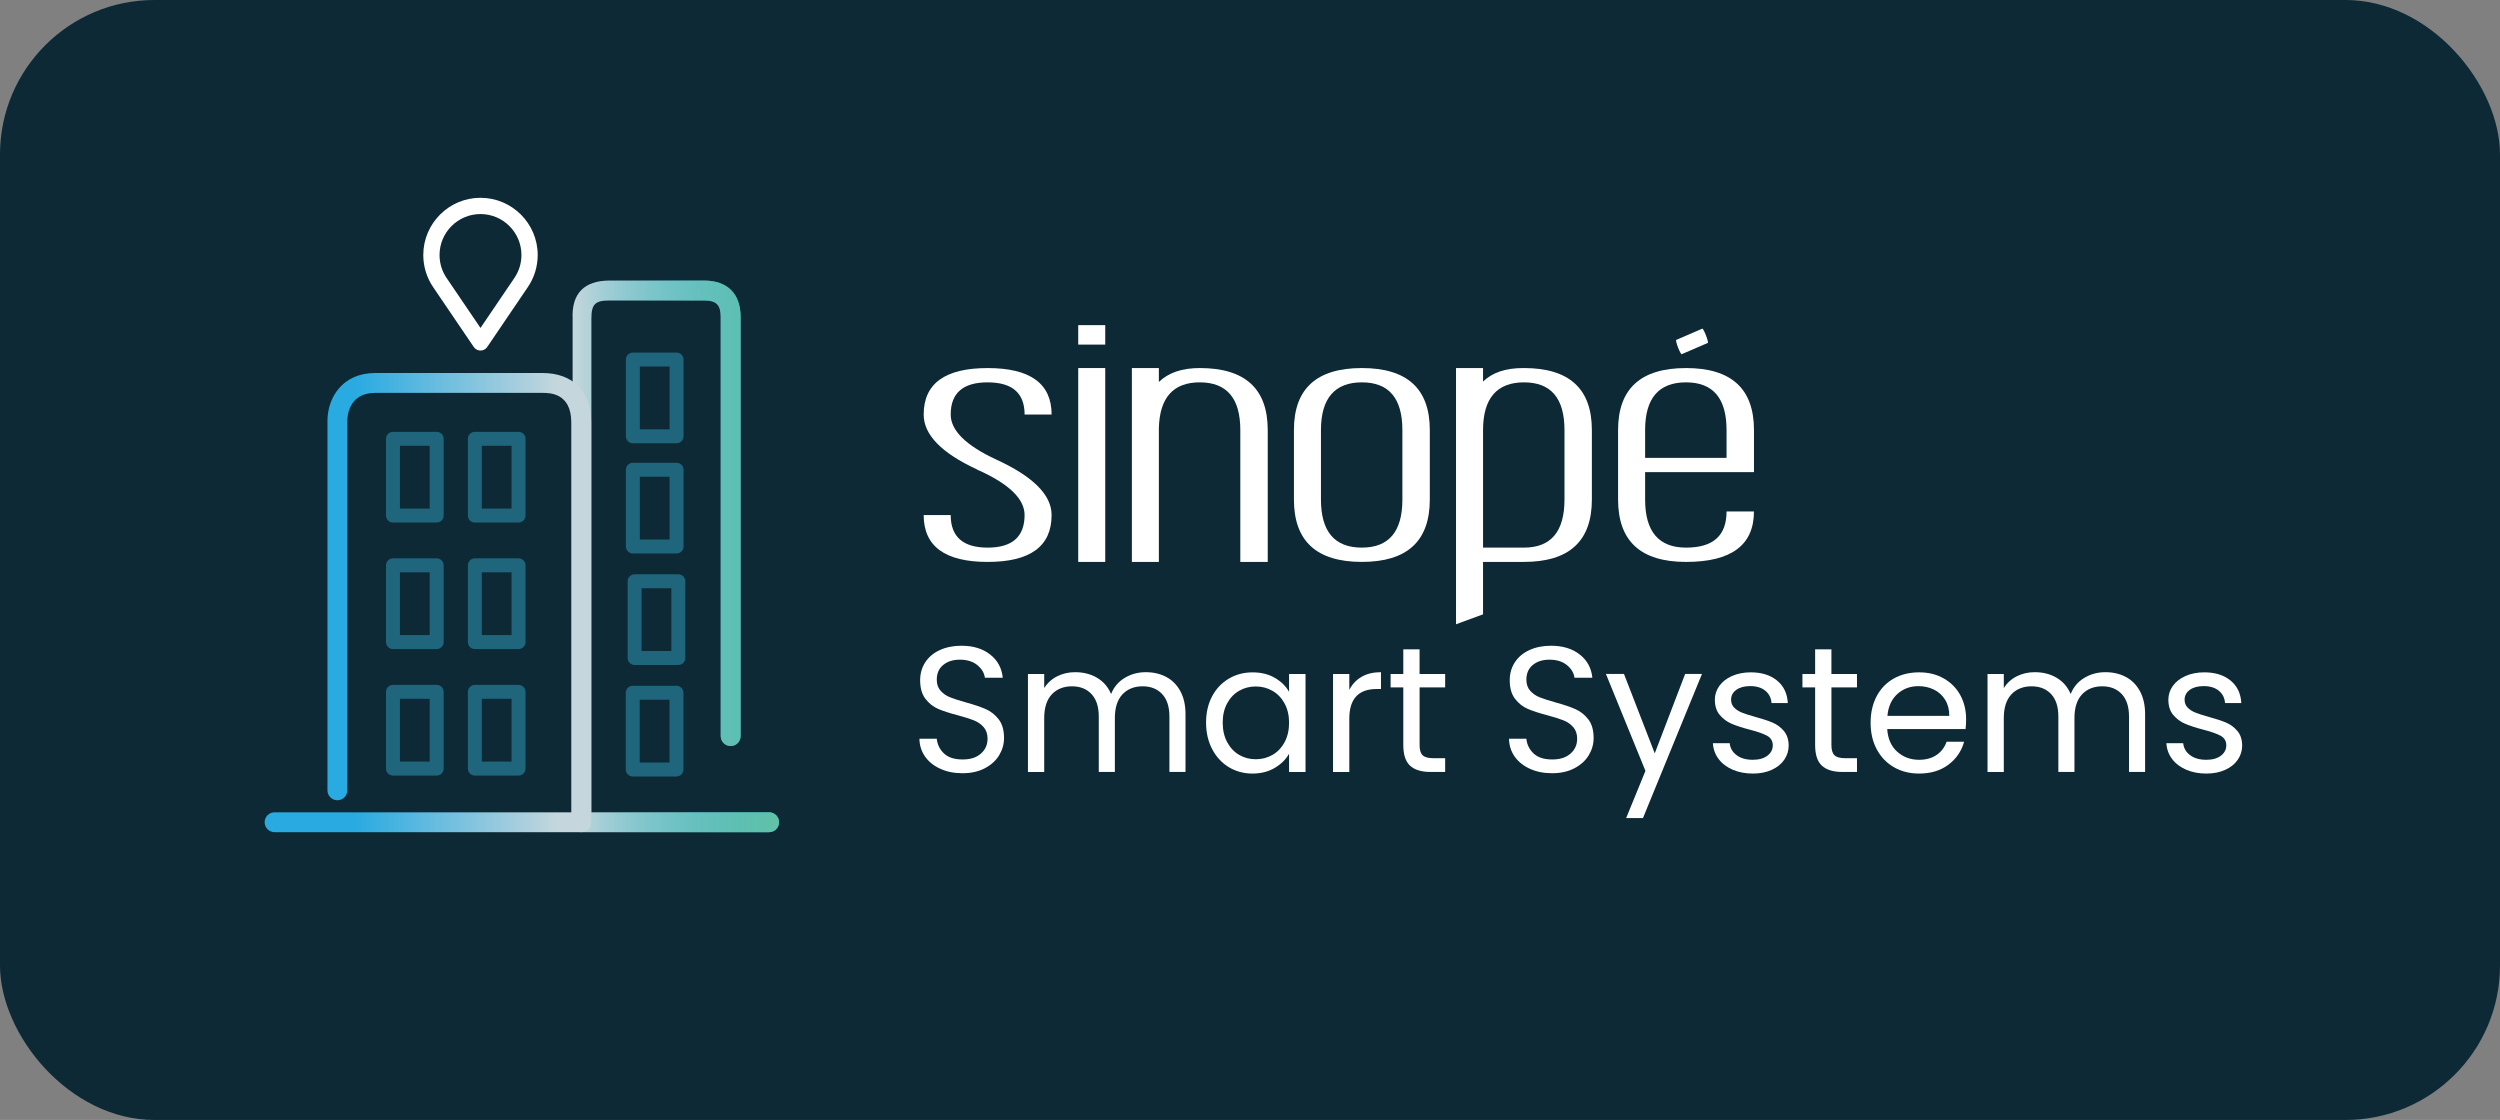 <svg id="Layer_1" data-sanitized-data-name="Layer 1" data-name="Layer 1" xmlns="http://www.w3.org/2000/svg" xmlns:xlink="http://www.w3.org/1999/xlink" viewBox="0 0 1384 620">
  <rect x="0" y="0" width="1384" height="620" fill="#808080" stroke="none"/>
  <defs>
    <linearGradient id="linear-gradient" x1="316.9" y1="308.01" x2="431.27" y2="308.01" gradientUnits="userSpaceOnUse">
      <stop offset="0" stop-color="#c5d7dd"></stop>
      <stop offset="1" stop-color="#29aae1"></stop>
    </linearGradient>
    <linearGradient id="linear-gradient-2" x1="316.38" y1="308.01" x2="431.27" y2="308.01" gradientUnits="userSpaceOnUse">
      <stop offset="0" stop-color="#6bc4aa" stop-opacity="0"></stop>
      <stop offset="1" stop-color="#62c2a7"></stop>
    </linearGradient>
    <linearGradient id="linear-gradient-3" x1="309.28" y1="333.6" x2="196.65" y2="333.6" xlink:href="#linear-gradient"></linearGradient>
  </defs>
  <rect width="1384" height="620" rx="85.52" ry="85.52" style="fill: #0c2935; stroke-width: 0px;"></rect>
  <path d="M425.77,460.69h-103.88c-3.04,0-5.5-2.46-4.88-5.5V176.39c-.62-13.97,6.46-21.06,20.43-21.06h52.44c12.78,0,20.11,7.3,20.11,20.02v232.15c0,3.04-2.46,5.5-5.5,5.5s-5.5-2.46-5.5-5.5v-232.15c0-6.57-2.47-9.02-9.11-9.02h-52.44c-7.99,0-10.05,2.07-10.05,10.06v273.3h98.38c3.04,0,5.5,2.46,5.5,5.5s-2.46,5.5-5.5,5.5Z" style="fill: url(#linear-gradient); stroke-width: 0px;"></path>
  <path d="M287.07,429.36h-24.2c-2.13,0-3.86-1.73-3.86-3.86v-42.49c0-2.13,1.73-3.86,3.86-3.86h24.2c2.13,0,3.86,1.73,3.86,3.86v42.49c0,2.13-1.73,3.86-3.86,3.86ZM266.72,421.63h16.48v-34.76h-16.48v34.76Z" style="fill: #1f667c; stroke-width: 0px;"></path>
  <path d="M241.75,429.36h-24.2c-2.13,0-3.86-1.73-3.86-3.86v-42.49c0-2.13,1.73-3.86,3.86-3.86h24.2c2.13,0,3.86,1.73,3.86,3.86v42.49c0,2.13-1.73,3.86-3.86,3.86ZM221.4,421.63h16.48v-34.76h-16.48v34.76Z" style="fill: #1f667c; stroke-width: 0px;"></path>
  <path d="M287.07,359.32h-24.2c-2.13,0-3.86-1.73-3.86-3.86v-42.49c0-2.13,1.73-3.86,3.86-3.86h24.2c2.13,0,3.86,1.73,3.86,3.86v42.49c0,2.13-1.73,3.86-3.86,3.86ZM266.72,351.59h16.48v-34.76h-16.48v34.76Z" style="fill: #1f667c; stroke-width: 0px;"></path>
  <path d="M241.75,359.32h-24.2c-2.13,0-3.86-1.73-3.86-3.86v-42.49c0-2.13,1.73-3.86,3.86-3.86h24.2c2.13,0,3.86,1.73,3.86,3.86v42.49c0,2.13-1.73,3.86-3.86,3.86ZM221.4,351.59h16.48v-34.76h-16.48v34.76Z" style="fill: #1f667c; stroke-width: 0px;"></path>
  <path d="M287.07,289.28h-24.2c-2.13,0-3.86-1.73-3.86-3.86v-42.49c0-2.13,1.73-3.86,3.86-3.86h24.2c2.13,0,3.86,1.73,3.86,3.86v42.49c0,2.13-1.73,3.86-3.86,3.86ZM266.72,281.56h16.48v-34.76h-16.48v34.76Z" style="fill: #1f667c; stroke-width: 0px;"></path>
  <path d="M241.75,289.28h-24.2c-2.13,0-3.86-1.73-3.86-3.86v-42.49c0-2.13,1.73-3.86,3.86-3.86h24.2c2.13,0,3.86,1.73,3.86,3.86v42.49c0,2.13-1.73,3.86-3.86,3.86ZM221.4,281.56h16.48v-34.76h-16.48v34.76Z" style="fill: #1f667c; stroke-width: 0px;"></path>
  <path d="M374.55,306.4h-24.2c-2.13,0-3.86-1.73-3.86-3.86v-42.49c0-2.13,1.73-3.86,3.86-3.86h24.2c2.13,0,3.86,1.73,3.86,3.86v42.49c0,2.13-1.73,3.86-3.86,3.86ZM354.21,298.67h16.48v-34.76h-16.48v34.76Z" style="fill: #1f667c; stroke-width: 0px;"></path>
  <path d="M374.55,245.4h-24.2c-2.13,0-3.86-1.73-3.86-3.86v-42.49c0-2.13,1.73-3.86,3.86-3.86h24.2c2.13,0,3.86,1.73,3.86,3.86v42.49c0,2.13-1.73,3.86-3.86,3.86ZM354.21,237.67h16.48v-34.76h-16.48v34.76Z" style="fill: #1f667c; stroke-width: 0px;"></path>
  <path d="M375.52,368.13h-24.2c-2.13,0-3.86-1.73-3.86-3.86v-42.49c0-2.13,1.73-3.86,3.86-3.86h24.2c2.13,0,3.86,1.73,3.86,3.86v42.49c0,2.13-1.73,3.86-3.86,3.86ZM355.18,360.41h16.48v-34.76h-16.48v34.76Z" style="fill: #1f667c; stroke-width: 0px;"></path>
  <path d="M374.49,429.87h-24.2c-2.13,0-3.86-1.73-3.86-3.86v-42.49c0-2.13,1.73-3.86,3.86-3.86h24.2c2.13,0,3.86,1.73,3.86,3.86v42.49c0,2.13-1.73,3.86-3.86,3.86ZM354.15,422.15h16.48v-34.76h-16.48v34.76Z" style="fill: #1f667c; stroke-width: 0px;"></path>
  <path d="M425.77,460.69h-103.88c-3.04,0-5.5-2.46-5.5-5.5V176.39c0-13.97,7.08-21.06,21.05-21.06h52.44c12.78,0,20.11,7.3,20.11,20.02v232.15c0,3.04-2.46,5.5-5.5,5.5s-5.5-2.46-5.5-5.5v-232.15c0-6.57-2.47-9.02-9.11-9.02h-52.44c-7.99,0-10.05,2.07-10.05,10.06v273.3h98.38c3.04,0,5.5,2.46,5.5,5.5s-2.46,5.5-5.5,5.5Z" style="fill: url(#linear-gradient-2); stroke-width: 0px;"></path>
  <path d="M321.76,460.69h-169.76c-3.04,0-5.5-2.46-5.5-5.5s2.46-5.5,5.5-5.5h164.26v-215.84c0-16.35-11.98-16.35-15.92-16.35h-92.69c-14.63,0-15.37,12.91-15.37,15.49v204.54c0,3.04-2.46,5.5-5.5,5.5s-5.5-2.46-5.5-5.5v-204.54c0-12.76,8.25-26.49,26.37-26.49h92.69c16.85,0,26.92,10.23,26.92,27.35v221.34c0,3.04-2.46,5.5-5.5,5.5Z" style="fill: url(#linear-gradient-3); stroke-width: 0px;"></path>
  <path d="M266,194.07c-1.49,0-2.89-.74-3.72-1.97l-22.39-33c-3.63-5.27-5.56-11.48-5.56-17.93,0-17.46,14.21-31.67,31.67-31.67s31.67,14.21,31.67,31.67c0,6.42-1.92,12.61-5.54,17.89l-22.4,33.03c-.84,1.23-2.23,1.97-3.72,1.97ZM266,118.5c-12.5,0-22.67,10.17-22.67,22.67,0,4.62,1.38,9.06,3.99,12.85l18.68,27.53,18.69-27.56c2.61-3.8,3.98-8.23,3.98-12.82,0-12.5-10.17-22.67-22.67-22.67Z" style="fill: #fff; stroke-width: 0px;"></path>
  <g>
    <path d="M520.62,425.63c-3.6-1.62-6.42-3.86-8.46-6.73s-3.1-6.19-3.17-9.95h9.6c.33,3.23,1.67,5.96,4.01,8.17,2.34,2.21,5.76,3.32,10.25,3.32s7.67-1.07,10.15-3.22c2.47-2.14,3.71-4.9,3.71-8.27,0-2.64-.73-4.78-2.18-6.43-1.45-1.65-3.27-2.9-5.44-3.76-2.18-.86-5.12-1.78-8.81-2.77-4.55-1.19-8.2-2.38-10.94-3.56-2.74-1.19-5.08-3.05-7.03-5.59-1.95-2.54-2.92-5.96-2.92-10.25,0-3.76.96-7.09,2.87-10,1.91-2.9,4.6-5.15,8.07-6.73s7.44-2.38,11.93-2.38c6.47,0,11.76,1.62,15.89,4.85,4.12,3.23,6.45,7.52,6.98,12.87h-9.9c-.33-2.64-1.72-4.97-4.16-6.98-2.44-2.01-5.68-3.02-9.7-3.02-3.76,0-6.83.97-9.21,2.92-2.38,1.95-3.56,4.67-3.56,8.17,0,2.51.71,4.55,2.13,6.14,1.42,1.58,3.17,2.79,5.25,3.61,2.08.83,5,1.77,8.76,2.82,4.55,1.25,8.22,2.49,10.99,3.71,2.77,1.22,5.15,3.1,7.13,5.64,1.98,2.54,2.97,5.99,2.97,10.35,0,3.37-.89,6.53-2.67,9.5-1.78,2.97-4.42,5.38-7.92,7.23-3.5,1.85-7.62,2.77-12.38,2.77s-8.63-.81-12.23-2.43Z" style="fill: #fff; stroke-width: 0px;"></path>
    <path d="M645.61,374.74c3.3,1.75,5.91,4.37,7.82,7.87,1.91,3.5,2.87,7.76,2.87,12.77v31.98h-8.91v-30.69c0-5.41-1.34-9.55-4.01-12.42-2.67-2.87-6.29-4.31-10.84-4.31s-8.42,1.5-11.19,4.5c-2.77,3-4.16,7.34-4.16,13.02v29.9h-8.91v-30.69c0-5.41-1.34-9.55-4.01-12.42s-6.29-4.31-10.84-4.31-8.42,1.5-11.19,4.5c-2.77,3-4.16,7.34-4.16,13.02v29.9h-9.01v-54.25h9.01v7.82c1.78-2.84,4.17-5.02,7.18-6.53,3-1.52,6.32-2.28,9.95-2.28,4.55,0,8.58,1.02,12.08,3.07,3.5,2.05,6.1,5.05,7.82,9.01,1.52-3.83,4.02-6.8,7.52-8.91,3.5-2.11,7.39-3.17,11.68-3.17s7.98.88,11.29,2.62Z" style="fill: #fff; stroke-width: 0px;"></path>
    <path d="M671.05,385.43c2.24-4.19,5.33-7.44,9.26-9.75,3.93-2.31,8.3-3.46,13.12-3.46s8.88,1.02,12.38,3.07c3.5,2.05,6.1,4.62,7.82,7.72v-9.9h9.11v54.25h-9.11v-10.1c-1.78,3.17-4.44,5.79-7.97,7.87-3.53,2.08-7.64,3.12-12.33,3.12s-9.17-1.19-13.07-3.56c-3.9-2.38-6.96-5.71-9.21-10-2.24-4.29-3.37-9.17-3.37-14.65s1.12-10.41,3.37-14.6ZM711.15,389.44c-1.65-3.04-3.88-5.36-6.68-6.98-2.81-1.62-5.89-2.43-9.26-2.43s-6.44.79-9.21,2.38c-2.77,1.58-4.98,3.9-6.63,6.93-1.65,3.04-2.48,6.6-2.48,10.69s.82,7.77,2.48,10.84c1.65,3.07,3.86,5.41,6.63,7.03,2.77,1.62,5.84,2.42,9.21,2.42s6.45-.81,9.26-2.42c2.8-1.62,5.03-3.96,6.68-7.03,1.65-3.07,2.48-6.65,2.48-10.74s-.83-7.66-2.48-10.69Z" style="fill: #fff; stroke-width: 0px;"></path>
    <path d="M753.77,374.69c2.94-1.72,6.52-2.57,10.74-2.57v9.31h-2.38c-10.1,0-15.15,5.48-15.15,16.43v29.5h-9.01v-54.25h9.01v8.81c1.58-3.1,3.84-5.51,6.78-7.23Z" style="fill: #fff; stroke-width: 0px;"></path>
    <path d="M785.89,380.53v31.98c0,2.64.56,4.5,1.68,5.59,1.12,1.09,3.07,1.63,5.84,1.63h6.63v7.62h-8.12c-5.02,0-8.78-1.15-11.29-3.46-2.51-2.31-3.76-6.1-3.76-11.38v-31.98h-7.03v-7.42h7.03v-13.66h9.01v13.66h14.16v7.42h-14.16Z" style="fill: #fff; stroke-width: 0px;"></path>
    <path d="M847.02,425.63c-3.6-1.62-6.42-3.86-8.46-6.73s-3.1-6.19-3.17-9.95h9.6c.33,3.23,1.67,5.96,4.01,8.17,2.34,2.21,5.76,3.32,10.25,3.32s7.67-1.07,10.15-3.22c2.47-2.14,3.71-4.9,3.71-8.27,0-2.64-.73-4.78-2.18-6.43-1.45-1.65-3.27-2.9-5.44-3.76-2.18-.86-5.12-1.78-8.81-2.77-4.55-1.19-8.2-2.38-10.94-3.56-2.74-1.19-5.08-3.05-7.03-5.59-1.95-2.54-2.92-5.96-2.92-10.25,0-3.76.96-7.09,2.87-10,1.91-2.9,4.6-5.15,8.07-6.73s7.44-2.38,11.93-2.38c6.47,0,11.76,1.62,15.89,4.85,4.12,3.23,6.45,7.52,6.98,12.87h-9.9c-.33-2.64-1.72-4.97-4.16-6.98-2.44-2.01-5.68-3.02-9.7-3.02-3.76,0-6.83.97-9.21,2.92-2.38,1.95-3.56,4.67-3.56,8.17,0,2.51.71,4.55,2.13,6.14,1.42,1.58,3.17,2.79,5.25,3.61,2.08.83,5,1.77,8.76,2.82,4.55,1.25,8.22,2.49,10.99,3.71,2.77,1.22,5.15,3.1,7.13,5.64,1.98,2.54,2.97,5.99,2.97,10.35,0,3.37-.89,6.53-2.67,9.5-1.78,2.97-4.42,5.38-7.92,7.23-3.5,1.85-7.62,2.77-12.38,2.77s-8.63-.81-12.23-2.43Z" style="fill: #fff; stroke-width: 0px;"></path>
    <path d="M942.21,373.11l-32.67,79.79h-9.31l10.69-26.14-21.88-53.66h10l17.03,43.96,16.83-43.96h9.31Z" style="fill: #fff; stroke-width: 0px;"></path>
    <path d="M959.24,426.12c-3.3-1.42-5.91-3.4-7.82-5.94-1.92-2.54-2.97-5.46-3.17-8.76h9.31c.26,2.71,1.53,4.92,3.81,6.63,2.28,1.72,5.26,2.57,8.96,2.57,3.43,0,6.14-.76,8.12-2.28,1.98-1.52,2.97-3.43,2.97-5.74s-1.06-4.14-3.17-5.3c-2.11-1.15-5.38-2.29-9.8-3.42-4.03-1.05-7.31-2.13-9.85-3.22-2.54-1.09-4.72-2.71-6.53-4.85-1.82-2.14-2.72-4.97-2.72-8.46,0-2.77.82-5.31,2.47-7.62,1.65-2.31,3.99-4.14,7.03-5.49,3.04-1.35,6.5-2.03,10.39-2.03,6,0,10.86,1.52,14.55,4.55,3.7,3.04,5.67,7.19,5.94,12.47h-9.01c-.2-2.84-1.34-5.11-3.42-6.83-2.08-1.71-4.87-2.57-8.37-2.57-3.23,0-5.81.69-7.72,2.08-1.92,1.39-2.87,3.2-2.87,5.45,0,1.78.58,3.25,1.73,4.41,1.15,1.16,2.61,2.08,4.36,2.77,1.75.69,4.17,1.47,7.28,2.33,3.89,1.06,7.06,2.1,9.5,3.12,2.44,1.02,4.54,2.56,6.29,4.6,1.75,2.05,2.66,4.72,2.72,8.02,0,2.97-.83,5.64-2.47,8.02-1.65,2.38-3.98,4.24-6.98,5.59-3,1.35-6.45,2.03-10.35,2.03-4.16,0-7.89-.71-11.19-2.13Z" style="fill: #fff; stroke-width: 0px;"></path>
    <path d="M1013.88,380.53v31.98c0,2.64.56,4.5,1.68,5.59,1.12,1.09,3.07,1.63,5.84,1.63h6.63v7.62h-8.12c-5.02,0-8.78-1.15-11.29-3.46-2.51-2.31-3.76-6.1-3.76-11.38v-31.98h-7.03v-7.42h7.03v-13.66h9.01v13.66h14.16v7.42h-14.16Z" style="fill: #fff; stroke-width: 0px;"></path>
    <path d="M1088.13,403.6h-43.36c.33,5.35,2.16,9.52,5.5,12.52,3.33,3,7.38,4.5,12.13,4.5,3.89,0,7.14-.91,9.75-2.72,2.61-1.81,4.44-4.24,5.49-7.28h9.7c-1.45,5.21-4.36,9.46-8.71,12.72-4.36,3.27-9.77,4.9-16.24,4.9-5.15,0-9.75-1.15-13.81-3.46-4.06-2.31-7.24-5.59-9.55-9.85-2.31-4.26-3.46-9.19-3.46-14.8s1.12-10.53,3.37-14.75c2.24-4.22,5.4-7.47,9.45-9.75,4.06-2.28,8.73-3.42,14.01-3.42s9.7,1.12,13.66,3.37c3.96,2.25,7.01,5.33,9.16,9.26,2.14,3.93,3.22,8.37,3.22,13.32,0,1.72-.1,3.53-.3,5.45ZM1076.85,387.42c-1.52-2.48-3.58-4.36-6.19-5.64-2.61-1.29-5.49-1.93-8.66-1.93-4.55,0-8.43,1.45-11.63,4.36-3.2,2.91-5.03,6.93-5.49,12.08h34.25c0-3.43-.76-6.39-2.28-8.86Z" style="fill: #fff; stroke-width: 0px;"></path>
    <path d="M1176.84,374.74c3.3,1.75,5.91,4.37,7.82,7.87,1.91,3.5,2.87,7.76,2.87,12.77v31.98h-8.91v-30.69c0-5.41-1.34-9.55-4.01-12.42-2.67-2.87-6.29-4.31-10.84-4.31s-8.42,1.5-11.19,4.5c-2.77,3-4.16,7.34-4.16,13.02v29.9h-8.91v-30.69c0-5.41-1.34-9.55-4.01-12.42s-6.29-4.31-10.84-4.31-8.42,1.5-11.19,4.5c-2.77,3-4.16,7.34-4.16,13.02v29.9h-9.01v-54.25h9.01v7.82c1.78-2.84,4.17-5.02,7.18-6.53,3-1.52,6.32-2.28,9.95-2.28,4.55,0,8.58,1.02,12.08,3.07,3.5,2.05,6.1,5.05,7.82,9.01,1.52-3.83,4.02-6.8,7.52-8.91,3.5-2.11,7.39-3.17,11.68-3.17s7.98.88,11.29,2.62Z" style="fill: #fff; stroke-width: 0px;"></path>
    <path d="M1210.3,426.12c-3.3-1.42-5.91-3.4-7.82-5.94-1.92-2.54-2.97-5.46-3.17-8.76h9.31c.26,2.71,1.53,4.92,3.81,6.63,2.28,1.72,5.26,2.57,8.96,2.57,3.43,0,6.14-.76,8.12-2.28,1.98-1.52,2.97-3.43,2.97-5.74s-1.06-4.14-3.17-5.3c-2.11-1.15-5.38-2.29-9.8-3.42-4.03-1.05-7.31-2.13-9.85-3.22-2.54-1.09-4.72-2.71-6.53-4.85-1.82-2.14-2.72-4.97-2.72-8.46,0-2.77.82-5.31,2.47-7.62,1.65-2.31,3.99-4.14,7.03-5.49,3.04-1.35,6.5-2.03,10.39-2.03,6,0,10.86,1.52,14.55,4.55,3.7,3.04,5.67,7.19,5.94,12.47h-9.01c-.2-2.84-1.34-5.11-3.42-6.83-2.08-1.71-4.87-2.57-8.37-2.57-3.23,0-5.81.69-7.72,2.08-1.92,1.39-2.87,3.2-2.87,5.45,0,1.78.58,3.25,1.73,4.41,1.15,1.16,2.61,2.08,4.36,2.77,1.75.69,4.17,1.47,7.28,2.33,3.89,1.06,7.06,2.1,9.5,3.12,2.44,1.02,4.54,2.56,6.29,4.6,1.75,2.05,2.66,4.72,2.72,8.02,0,2.97-.83,5.64-2.47,8.02-1.65,2.38-3.98,4.24-6.98,5.59-3,1.35-6.45,2.03-10.35,2.03-4.16,0-7.89-.71-11.19-2.13Z" style="fill: #fff; stroke-width: 0px;"></path>
  </g>
  <g>
    <path d="M927.95,188.18l14.44-6.24c.29-.12,1.2,1.56,2.04,3.73h0c.85,2.18,1.3,4.05,1.02,4.17l-14.46,6.24c-.28.12-1.2-1.55-2.04-3.73h0c-.83-2.18-1.28-4.06-1-4.17h0Z" style="fill: #fff; fill-rule: evenodd; stroke-width: 0px;"></path>
    <path d="M546.76,211.67c-13.64,0-20.45,5.93-20.45,17.81,0,8.8,8.36,17.09,25.07,24.86,20.52,9.39,30.79,19.64,30.79,30.79,0,17.3-11.8,25.95-35.41,25.95s-35.41-8.65-35.41-25.95h14.96c0,12.02,6.82,18.03,20.45,18.03s20.45-6.02,20.45-18.03c0-8.8-8.36-17.01-25.07-24.63l-.66-.21-.66-.44c-19.65-9.1-29.47-19.21-29.47-30.36,0-17.15,11.8-25.73,35.41-25.73s35.41,8.58,35.41,25.73h-14.95c0-11.88-6.82-17.81-20.45-17.81h0Z" style="fill: #fff; fill-rule: evenodd; stroke-width: 0px;"></path>
    <path d="M611.86,203.75v107.33h-14.95v-107.33h14.95ZM611.86,180v10.77h-14.95v-10.77h14.95Z" style="fill: #fff; fill-rule: evenodd; stroke-width: 0px;"></path>
    <path d="M664.21,211.67c-14.67,0-22.21,8.43-22.66,25.29v74.12h-14.95v-107.33h14.95v7.7c5.28-5.13,12.83-7.7,22.66-7.7,25.07,0,37.61,11.44,37.61,34.31v73.02h-15.18v-73.02c0-17.59-7.48-26.39-22.43-26.39h0Z" style="fill: #fff; fill-rule: evenodd; stroke-width: 0px;"></path>
    <path d="M753.93,303.16c14.96,0,22.43-8.87,22.43-26.62v-38.48c0-17.59-7.48-26.39-22.43-26.39s-22.65,8.8-22.65,26.39v38.48c0,17.74,7.55,26.62,22.65,26.62h0ZM716.32,276.54v-38.48c0-22.87,12.54-34.31,37.61-34.31s37.61,11.44,37.61,34.31v38.48c0,23.02-12.53,34.53-37.61,34.53s-37.61-11.51-37.61-34.53h0Z" style="fill: #fff; fill-rule: evenodd; stroke-width: 0px;"></path>
    <path d="M843.67,303.16c14.95,0,22.43-8.87,22.43-26.62v-38.48c0-17.59-7.48-26.39-22.43-26.39s-22.65,8.8-22.65,26.39v65.1h22.65ZM806.05,345.6v-141.85h14.96v7.48c5.13-4.98,12.53-7.48,22.21-7.48h.44c25.07,0,37.6,11.44,37.6,34.31v38.48c0,23.02-12.53,34.53-37.6,34.53h-22.65v29.03l-14.96,5.49h0Z" style="fill: #fff; fill-rule: evenodd; stroke-width: 0px;"></path>
    <path d="M933.39,211.67c-15.1,0-22.65,8.8-22.65,26.39v15.4h45.08v-15.4c0-17.59-7.48-26.39-22.43-26.39h0ZM933.39,203.75c25.08,0,37.61,11.44,37.61,34.31v23.31h-60.26v15.17c0,17.74,7.54,26.62,22.65,26.62s22.43-6.67,22.43-20.02h15.17c0,18.63-12.53,27.94-37.61,27.94s-37.61-11.51-37.61-34.53v-38.48c0-22.87,12.54-34.31,37.61-34.31h0Z" style="fill: #fff; fill-rule: evenodd; stroke-width: 0px;"></path>
  </g>
</svg>